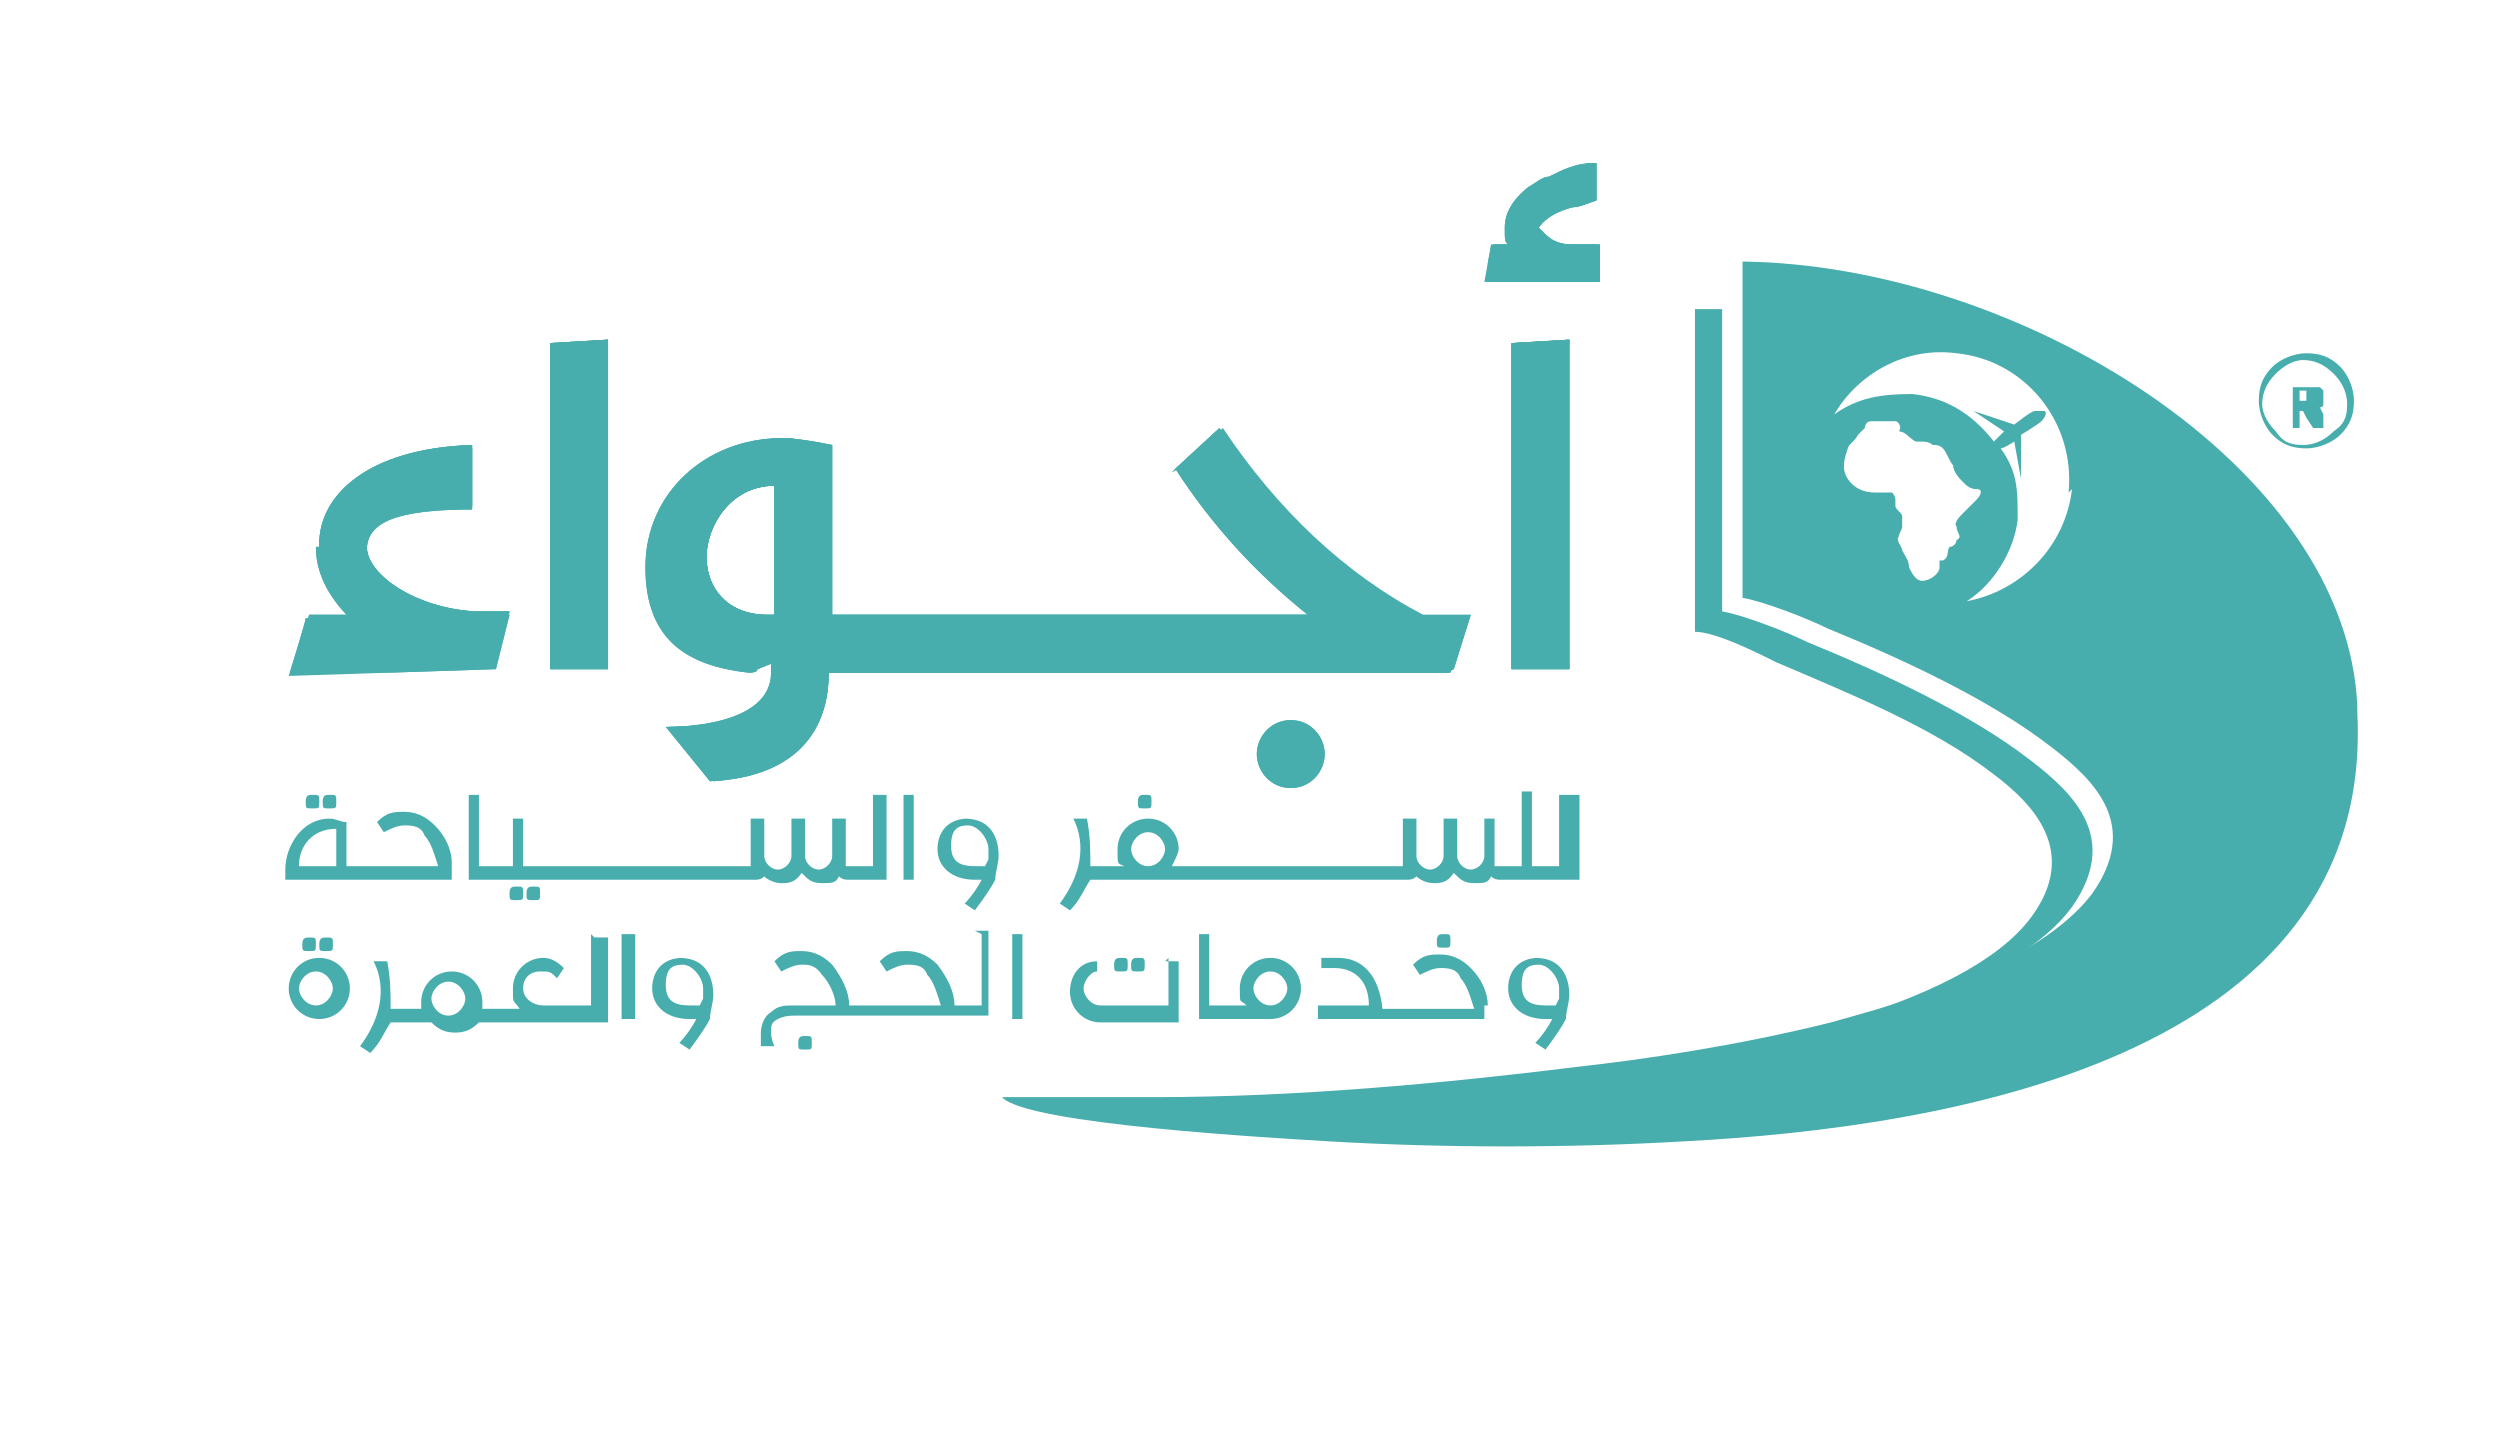 <?xml version="1.0" encoding="UTF-8"?><svg id="Layer_1" xmlns="http://www.w3.org/2000/svg" xmlns:xlink="http://www.w3.org/1999/xlink" viewBox="0 0 73.6 42.2"><defs><clipPath id="clippath"><polygon points="16.2 10.1 16.2 19.7 17.9 19.7 17.9 10 16.2 10.1" fill="none"/></clipPath><clipPath id="clippath-1"><path d="M22.6,18.1c-1.2,0-1.8-.8-1.8-1.7s.7-2.1,2-2.1v3.8c0,0,0,0-.1,0s0,0,0,0M34.7,13.8c1.1,1.7,2.4,3.1,3.9,4.3-4.7,0-9.4,0-14.1,0v-5c-.5-.1-1.1-.2-1.4-.2-2.2,0-4,1.6-4,3.8s1.3,2.9,3,3.1c0,0,.2,0,.2-.1l.5-.2v.3c0,1.6-2.8,1.6-3.1,1.6l1.3,1.6c3-.2,3.4-2.1,3.4-3.2h0c6.1,0,12.2,0,18.3,0l.5-1.6h-1.5c-2.3-1.2-4.3-3.1-5.9-5.5l-1.3,1.2Z" fill="none"/></clipPath><clipPath id="clippath-2"><path d="M45.6,5.2c-.2,0-.4.2-.6.3-.5.4-.7.8-.7,1.2s0,.4.1.5c-.4,0-.5,0-.5,0t0,0l-.2,1.1h3.3v-1.1h-.8c-.6,0-.8-.3-1-.5.2-.3.6-.5,1-.6.2,0,.4-.1.7-.2,0-.5,0-.7,0-.9s0-.2,0-.2c-.5,0-.9.2-1.3.4" fill="none"/></clipPath><clipPath id="clippath-3"><polygon points="44.5 10.1 44.5 19.7 46.2 19.7 46.2 10 44.5 10.1" fill="none"/></clipPath><clipPath id="clippath-4"><path d="M9.3,16.1c0,.7.3,1.4,1,2.1h-1.3c0,.1-.5,1.7-.5,1.7l6.1-.2.4-1.6c-.3,0-.7,0-1,0-1.8-.1-3.2-1.1-3.2-1.9s.8-1.2,3.1-1.2c0-.5,0-1,0-1.3,0-.2,0-.3,0-.5-3.1.1-4.5,1.5-4.5,2.9" fill="none"/></clipPath><clipPath id="clippath-5"><polygon points="16.2 10.1 16.2 19.7 17.9 19.7 17.9 10 16.2 10.1" fill="none"/></clipPath><clipPath id="clippath-6"><path d="M22.6,18.1c-1.2,0-1.8-.8-1.8-1.7s.7-2.1,2-2.1v3.8c0,0,0,0-.1,0s0,0,0,0M34.7,13.8c1.1,1.7,2.4,3.1,3.9,4.3-4.7,0-9.4,0-14.1,0v-5c-.5-.1-1.1-.2-1.4-.2-2.2,0-4,1.6-4,3.8s1.3,2.9,3,3.1c0,0,.2,0,.2-.1l.5-.2v.3c0,1.6-2.8,1.6-3.1,1.6l1.3,1.6c3-.2,3.4-2.1,3.4-3.2h0c6.1,0,12.2,0,18.3,0l.5-1.6h-1.5c-2.3-1.2-4.3-3.1-5.9-5.5l-1.3,1.2Z" fill="none"/></clipPath><clipPath id="clippath-7"><path d="M45.6,5.2c-.2,0-.4.2-.6.3-.5.4-.7.8-.7,1.2s0,.4.1.5c-.4,0-.5,0-.5,0t0,0l-.2,1.1h3.3v-1.1h-.8c-.6,0-.8-.3-1-.5.2-.3.6-.5,1-.6.2,0,.4-.1.7-.2,0-.5,0-.7,0-.9s0-.2,0-.2c-.5,0-.9.2-1.3.4" fill="none"/></clipPath><clipPath id="clippath-8"><polygon points="44.5 10.1 44.5 19.7 46.2 19.7 46.2 10 44.5 10.1" fill="none"/></clipPath><clipPath id="clippath-9"><path d="M9.3,16.1c0,.7.3,1.4,1,2.1h-1.3c0,.1-.5,1.7-.5,1.7l6.1-.2.4-1.6c-.3,0-.7,0-1,0-1.8-.1-3.2-1.1-3.2-1.9s.8-1.2,3.1-1.2c0-.5,0-1,0-1.3,0-.2,0-.3,0-.5-3.1.1-4.5,1.5-4.5,2.9" fill="none"/></clipPath></defs><polygon points="16.2 19.7 17.9 19.7 17.9 10 16.2 10.1 16.2 19.7" fill="#47adad" fill-rule="evenodd"/><g clip-path="url(#clippath)"><rect x="-1.8" y="-7.9" width="37.6" height="45.6" rx="18" ry="18" fill="#47adad"/></g><path d="M22.8,18.1c-.1,0-.1,0-.2,0-1.2,0-1.8-.8-1.8-1.7s.7-2.1,2-2.1v3.8ZM42.8,19.7l.5-1.6h-1.5c-2.3-1.2-4.3-3.1-5.9-5.5l-1.3,1.2c1.1,1.7,2.4,3.1,3.9,4.3-4.7,0-9.4,0-14.1,0v-5c-.5-.1-1-.2-1.4-.2-2.2,0-4,1.6-4,3.8s1.3,2.9,3,3.1c0,0,.2,0,.2-.1l.5-.2v.3c0,1.6-2.8,1.6-3.1,1.6l1.3,1.6c3-.2,3.4-2.1,3.4-3.2h0c6.1,0,12.2,0,18.3,0" fill="#47adad" fill-rule="evenodd"/><g clip-path="url(#clippath-1)"><rect x="1.2" y="-5.4" width="60.1" height="46.2" rx="18" ry="18" fill="#47adad"/></g><path d="M47.1,7.2h-.8c-.6,0-.8-.3-1-.5.2-.3.6-.5,1-.6.2,0,.4-.1.7-.2,0-.5,0-.7,0-.9s0-.2,0-.2c-.5,0-.9.2-1.3.4-.2,0-.4.2-.6.3-.5.4-.7.8-.7,1.2s0,.4.1.5c-.4,0-.5,0-.5,0t0,0l-.2,1.1h3.3v-1.1Z" fill="#47adad" fill-rule="evenodd"/><g clip-path="url(#clippath-2)"><rect x="25.8" y="-13.1" width="39.2" height="39.4" rx="18" ry="18" fill="#47adad"/></g><polygon points="44.5 19.7 46.2 19.7 46.2 10 44.5 10.1 44.5 19.7" fill="#47adad" fill-rule="evenodd"/><g clip-path="url(#clippath-3)"><path d="M44.5-8h1.7c9.9,0,18,8,18,18v9.7c0,9.9-8,18-18,18h-1.7c-9.9,0-18-8-18-18v-9.7C26.5,0,34.6-8,44.5-8Z" fill="#47adad"/></g><path d="M8.5,19.8l6.1-.2.4-1.6c-.3,0-.7,0-1,0-1.8-.1-3.2-1.1-3.2-1.9s.8-1.2,3.1-1.2c0-.5,0-1,0-1.3,0-.2,0-.3,0-.5-3.1.1-4.5,1.5-4.5,2.9s.3,1.4,1,2.1h-1.3c0,.1-.5,1.7-.5,1.7Z" fill="#47adad" fill-rule="evenodd"/><g clip-path="url(#clippath-4)"><rect x="-9.5" y="-4.8" width="42.5" height="42.6" rx="18" ry="18" fill="#47adad"/></g><path d="M50.7,9.1c-.2,0-.4,0-.5,0h-.3s0,9.5,0,9.5c.6,0,1.8.6,2.4.9,2.1.9,4.6,1.9,6.4,3.3,1.2.9,2.5,2.3,1.1,4.2-2,2.7-8.7,4-12.9,4.6,4.2-.5,11.9-1.9,14.1-4.9,1.4-2,.1-3.3-1.2-4.3-1.8-1.4-4.4-2.6-6.6-3.5-.6-.3-1.9-.8-2.5-.9v-8.7Z" fill="#47adad" fill-rule="evenodd"/><polygon points="16.2 19.7 17.9 19.7 17.9 10 16.2 10.1 16.2 19.7" fill="#47adad" fill-rule="evenodd"/><g clip-path="url(#clippath-5)"><rect x="16.2" y="10" width="1.7" height="9.7" fill="#47adad"/></g><polygon points="16.2 19.7 17.9 19.7 17.9 10 16.2 10.1 16.2 19.7" fill="#47adad"/><path d="M38,21.2c-.6,0-1,.5-1,1s.4,1,1,1,1-.5,1-1-.4-1-1-1" fill="#47adad" fill-rule="evenodd"/><path d="M38,21.2c-.6,0-1,.5-1,1s.4,1,1,1,1-.5,1-1-.4-1-1-1" fill="#47adad"/><path d="M22.8,18.1c-.1,0-.1,0-.2,0-1.2,0-1.8-.8-1.8-1.7s.7-2.1,2-2.1v3.8ZM42.8,19.7l.5-1.6h-1.5c-2.3-1.2-4.3-3.1-5.9-5.5l-1.3,1.2c1.1,1.7,2.4,3.1,3.9,4.3-4.7,0-9.4,0-14.1,0v-5c-.5-.1-1-.2-1.4-.2-2.2,0-4,1.6-4,3.8s1.3,2.9,3,3.1c0,0,.2,0,.2-.1l.5-.2v.3c0,1.6-2.8,1.6-3.1,1.6l1.3,1.6c3-.2,3.4-2.1,3.4-3.2h0c6.1,0,12.2,0,18.3,0" fill="#47adad" fill-rule="evenodd"/><g clip-path="url(#clippath-6)"><rect x="19.1" y="12.6" width="24.2" height="10.3" fill="#47adad"/></g><path d="M41.9,18.1c-2.3-1.2-4.3-3.1-5.9-5.5l-1.3,1.2c1.1,1.7,2.4,3.1,3.9,4.3-4.7,0-9.4,0-14.1,0v-5c-.5-.1-1.1-.2-1.4-.2-2.2,0-4,1.6-4,3.8s1.3,2.9,3,3.1c0,0,.2,0,.2-.1l.5-.2v.3c0,1.6-2.8,1.6-3.1,1.6l1.3,1.6c3-.2,3.4-2.1,3.4-3.2h0c6.1,0,12.2,0,18.3,0l.5-1.6h-1.5ZM22.8,18.1c-.1,0-.1,0-.2,0-1.2,0-1.8-.8-1.8-1.7s.7-2.1,2-2.1v3.8Z" fill="#47adad"/><path d="M47.1,7.2h-.8c-.6,0-.8-.3-1-.5.2-.3.6-.5,1-.6.2,0,.4-.1.7-.2,0-.5,0-.7,0-.9s0-.2,0-.2c-.5,0-.9.2-1.3.4-.2,0-.4.2-.6.3-.5.4-.7.8-.7,1.2s0,.4.1.5c-.4,0-.5,0-.5,0t0,0l-.2,1.1h3.3v-1.1Z" fill="#47adad" fill-rule="evenodd"/><g clip-path="url(#clippath-7)"><rect x="43.8" y="4.8" width="3.3" height="3.5" fill="#47adad"/></g><path d="M47.1,7.2h-.8c-.6,0-.8-.3-1-.5.2-.3.6-.5,1-.6.2,0,.4-.1.7-.2,0-.5,0-.7,0-.9s0-.2,0-.2c-.5,0-.9.2-1.3.4-.2,0-.4.2-.6.3-.5.4-.7.8-.7,1.2s0,.4.1.5c-.4,0-.5,0-.5,0t0,0l-.2,1.1h3.3v-1.1Z" fill="#47adad"/><polygon points="44.5 19.7 46.2 19.7 46.2 10 44.5 10.1 44.5 19.7" fill="#47adad" fill-rule="evenodd"/><g clip-path="url(#clippath-8)"><rect x="44.5" y="10" width="1.7" height="9.7" fill="#47adad"/></g><polygon points="44.5 19.7 46.2 19.7 46.2 10 44.5 10.1 44.5 19.7" fill="#47adad"/><path d="M8.5,19.8l6.1-.2.4-1.6c-.3,0-.7,0-1,0-1.8-.1-3.2-1.1-3.2-1.9s.8-1.2,3.1-1.2c0-.5,0-1,0-1.3,0-.2,0-.3,0-.5-3.1.1-4.5,1.5-4.5,2.9s.3,1.4,1,2.1h-1.3c0,.1-.5,1.7-.5,1.7Z" fill="#47adad" fill-rule="evenodd"/><g clip-path="url(#clippath-9)"><rect x="8.5" y="13.1" width="6.5" height="6.7" fill="#47adad"/></g><path d="M8.5,19.8l6.1-.2.4-1.6c-.3,0-.7,0-1,0-1.8-.1-3.2-1.1-3.2-1.9s.8-1.2,3.1-1.2c0-.5,0-1,0-1.3,0-.2,0-.3,0-.5-3.1.1-4.5,1.5-4.5,2.9s.3,1.4,1,2.1h-1.3c0,.1-.5,1.7-.5,1.7Z" fill="#47adad"/><path d="M68.9,10.8c-.3-.3-.6-.4-1-.4s-.8.2-1,.4c-.3.3-.4.6-.4,1s.2.8.4,1c.3.3.6.4,1,.4s.8-.2,1-.4c.3-.3.4-.6.4-1s-.2-.8-.4-1M68.7,12.7c-.2.2-.5.4-.9.4s-.6-.1-.8-.4c-.2-.2-.4-.5-.4-.8s.1-.6.4-.9c.2-.2.5-.4.8-.4s.6.1.9.4c.2.2.4.5.4.9s-.1.6-.4.8" fill="#47adad"/><path d="M68.4,12.2c0,0-.1-.2-.1-.2,0,0,0,0-.1,0,.1,0,.2,0,.2-.1,0,0,0-.1,0-.2s0-.1,0-.2c0,0,0,0-.1-.1,0,0-.1,0-.3,0h-.5v1.2h.2v-.5h0c0,0,0,0,.1,0,0,0,0,0,0,0,0,0,0,0,.1.2l.2.3h.3v-.2ZM67.9,11.8h-.2v-.3h.2c0,0,.2,0,.2,0,0,0,0,0,0,0,0,0,0,0,0,0s0,0,0,0c0,0,0,0,0,0,0,0,0,0-.2,0" fill="#47adad" fill-rule="evenodd"/><path d="M9.7,23.4c-.1,0-.2,0-.2.2s0,.2.2.2.2,0,.2-.2,0-.2-.2-.2M13.3,25.4c0-.4-.2-.8-.5-1.1-.3-.3-.6-.4-.9-.4s-.5,0-.8.3l.2.3c.2-.1.4-.2.6-.2s.5,0,.6.3c.2.2.3.6.4.9h-2.7v-1.3c-.2,0-.3-.1-.5-.1-.8,0-1.3.8-1.3,1.5s0,.2,0,.3h4.9c0-.1,0-.3,0-.4M9.9,25.5h-1.1c0-.6.4-1.1,1.1-1.1v1.1ZM15.7,26.1c-.1,0-.2,0-.2.2s0,.2.2.2.2,0,.2-.2,0-.2-.2-.2M15.2,26.1c-.1,0-.2,0-.2.2s0,.2.2.2.2,0,.2-.2,0-.2-.2-.2M25.7,23.4v2.1h-.8v-1.4h-.4v1.1c0,.2-.2.4-.4.4s-.4-.2-.4-.4v-1.1h-.4v1.1c0,.2-.2.4-.4.4s-.4-.2-.4-.4v-1.1h-.4v1.4h-6.7v-1.4h-.3v1.4h-1v-2.1h-.3v2.5h8.4c.1,0,.2,0,.3-.1.1.1.3.2.5.2s.4,0,.6-.3c.2.2.3.3.6.3s.4,0,.5-.2c.1.1.2.1.3.1h1.1v-2.5h-.4ZM26.6,25.9h.3v-2.5h-.3v2.5ZM28.5,24.1c-.6,0-.9.4-.9.9s.4.9,1.1.9.2,0,.2,0c-.1.2-.3.5-.5.7l.3.2c.3-.4.5-.7.6-.9,0-.2.1-.5.1-.7,0-.5-.2-1.1-1-1.1M29,25.5c0,0-.2,0-.3,0-.4,0-.7-.1-.7-.6s.2-.6.5-.6.6.4.6.7,0,.3,0,.3M33.7,23.4c-.1,0-.2,0-.2.2s0,.2.2.2.2,0,.2-.2,0-.2-.2-.2M45.9,23.4v2.1h-.8v-2.2h-.3v2.2h-.8v-1.4h-.3v1.1c0,.2-.2.4-.4.4s-.4-.2-.4-.4v-1.1h-.4v1.1c0,.2-.2.4-.4.4s-.4-.2-.4-.4v-1.1h-.4v1.4h-6.8c.1-.2.2-.4.2-.5,0-.5-.4-.9-.9-.9s-.9.4-.9.9,0,.4.2.5h-1c0-.4,0-.9-.1-1.4h-.4c.4.8.2,1.7-.4,2.5l.3.2c.3-.3.4-.6.6-.9h9.3c.1,0,.2,0,.3-.1.1.1.3.2.5.2s.4,0,.6-.3c.2.2.3.3.6.3s.4,0,.5-.2c.1.1.2.1.3.1h2.3v-2.5h-.4ZM33.8,25.5c-.3,0-.5-.3-.5-.5s.2-.5.5-.5.5.3.5.5-.2.5-.5.5M9.4,28.2h0c-.5,0-.9.4-.9.9s.4.9.9.9.9-.4.9-.9h0c0-.5-.4-.9-.9-.9M9.3,29.6c-.3,0-.5-.3-.5-.5s.2-.5.5-.5.5.3.5.5-.2.5-.5.5M9.6,27.6c-.1,0-.2,0-.2.2s0,.2.2.2.2,0,.2-.2,0-.2-.2-.2M9.1,27.6c-.1,0-.2,0-.2.2s0,.2.2.2.2,0,.2-.2,0-.2-.2-.2M17.4,27.5v2.1h-1.4c-.3,0-.6-.2-.6-.5s.2-.5.5-.5.3,0,.5.2l.2-.3c-.2-.2-.4-.3-.6-.3-.5,0-.9.4-.9.9s0,.3.2.6h-1.1c0-.1,0-.2,0-.2,0-.5-.4-.9-.9-.9s-.9.4-.9.9,0,.1,0,.2h-.9c0-.4,0-.9-.1-1.4h-.4c.4.8.2,1.7-.4,2.5l.3.2c.3-.3.4-.6.6-.9h1.2c.2.2.4.3.7.3s.5-.1.7-.3h3.8v-2.5h-.4ZM13.2,29.9c-.3,0-.5-.3-.5-.5s.2-.5.5-.5.5.3.5.5-.2.5-.5.5M18.3,30h.4v-2.5h-.4v2.5ZM20.1,28.2c-.6,0-.9.4-.9.9s.4.9,1.1.9.2,0,.2,0c-.1.2-.3.5-.5.7l.3.2c.3-.4.5-.7.6-.9,0-.2.1-.5.1-.7,0-.5-.2-1.1-1-1.1M20.6,29.6c0,0-.2,0-.3,0-.4,0-.7-.1-.7-.6s.2-.6.5-.6.6.4.6.7,0,.3,0,.3M23.7,30.5c-.1,0-.2,0-.2.2s0,.2.2.2.2,0,.2-.2,0-.2-.2-.2M28.9,27.5v2.1h-.8c0-.4-.2-.8-.5-1.2-.3-.3-.6-.4-.9-.4s-.5,0-.8.3l.2.3c.2-.1.4-.2.6-.2s.5,0,.6.3c.2.2.3.6.4.9h-2.7c0-.4-.2-.8-.5-1.2-.3-.3-.6-.4-.9-.4s-.5,0-.8.3l.2.3c.2-.1.4-.2.6-.2s.4,0,.6.3c.2.2.4.6.4.9h-1.2c-.3,0-.5,0-.7.2-.2.1-.3.4-.3.6s0,.3,0,.4h.4c0,0-.1-.2-.1-.4s0-.3.2-.4c.2-.1.4-.1.5-.1h5.7v-2.5h-.4ZM29.8,30h.3v-2.5h-.3v2.5ZM34.4,28.2v1.4h-2c-.3,0-.5-.3-.5-.5s.2-.5.4-.5v-.3c-.5,0-.8.4-.8.9s.4.9.9.9h2.3v-1.8h-.4ZM33.5,28.2c-.1,0-.2,0-.2.2s0,.2.2.2.2,0,.2-.2,0-.2-.2-.2M33,28.2c-.1,0-.2,0-.2.2s0,.2.2.2.2,0,.2-.2,0-.2-.2-.2M37.4,28.2c-.5,0-.9.4-.9.9s0,.3.2.5h-1.1v-2.1h-.3v2.5h2.1c.5,0,.9-.4.9-.9s-.4-.9-.9-.9M37.4,29.6c-.3,0-.5-.3-.5-.5s.2-.5.5-.5.5.3.5.5-.2.5-.5.5M43.8,29.6c0-.4-.2-.8-.5-1.1s-.6-.4-.9-.4-.5,0-.8.3l.2.3c.2-.1.4-.2.6-.2s.5,0,.6.3c.2.2.3.6.4.9h-2.7c-.1-1-.6-1.5-1.3-1.5s-.3,0-.5,0v.3c.1,0,.3,0,.4,0,.5,0,1,.3,1,1.1h-1.5v.4h4.9c0-.1,0-.3,0-.4M42.5,27.5c-.1,0-.2,0-.2.2s0,.2.2.2.2,0,.2-.2,0-.2-.2-.2M45.3,28.2c-.6,0-.9.4-.9.9s.4.9,1.1.9.2,0,.2,0c-.1.2-.3.5-.5.7l.3.2c.3-.4.5-.7.6-.9,0-.2.1-.5.1-.7,0-.5-.2-1.1-1-1.1M45.8,29.6c0,0-.2,0-.3,0-.4,0-.7-.1-.7-.6s.2-.6.5-.6.6.4.6.7,0,.3,0,.3M9.2,23.4c-.1,0-.2,0-.2.2s0,.2.2.2.2,0,.2-.2,0-.2-.2-.2" fill="#47adad" fill-rule="evenodd"/><path d="M69.4,20.8c-.3-7.1-10-13-18.1-13.1v9.9c.6.1,1.9.6,2.5.9,2.2.9,4.8,2.1,6.6,3.5,1.3,1,2.6,2.3,1.2,4.3-.6.8-1.6,1.5-2.8,2.1h0c-1.4.7-3.1,1.2-4.9,1.7,0,0,0,0,0,0-2.8.7-5.6,1.1-7.4,1.3-4,.5-8.4.9-12.5.9h-4.5c.7.8,8,1.2,9.6,1.3,3.4.2,7.1.2,10.5,0,7.6-.4,20.3-2.4,19.8-12.6M57.6,15.9c0,.1-.1.2-.2.2-.1.1,0,.3-.2.4,0,0-.1,0-.1,0,0,0,0,.2,0,.2,0,.2-.3.4-.5.4-.2,0-.3-.2-.4-.4,0-.2-.1-.3-.2-.5,0-.1-.2-.3-.1-.4,0-.1.1-.2.1-.3,0,0,0-.2,0-.3,0-.1-.2-.2-.2-.3,0,0,0-.1,0-.2,0,0,0-.1-.1-.2-.2,0-.4,0-.5,0-.3,0-.6-.1-.8-.4-.2-.3-.1-.6,0-.9,0-.1.2-.2.3-.4,0,0,.1-.1.2-.2,0,0,0-.2.2-.2.2,0,.4,0,.5,0,0,0,.1,0,.2,0,.1,0,.2.2.1.3.2,0,.3.2.5.3,0,0,.1,0,.1,0,0,0,0,0,0,0,0,0,.1,0,.1,0,0,0,.2,0,.3.1.1,0,.2,0,.3.1.1.1.2.4.3.5,0,.2.2.4.3.5.1.1.2.2.4.2.2,0,.1.2,0,.3-.1.1-.3.3-.4.4-.1.1-.3.3-.2.4,0,.2.2.3,0,.4M61,14.4c-.2,1.7-1.5,3-3.1,3.3.8-.5,1.4-1.5,1.5-2.4,0-.9,0-1.4-.5-2.1,0,0,0,0,0,0,.1,0,.4-.2.4-.2l.2,1.1h0s0-1.3,0-1.3c0,0,.5-.3.6-.4,0,0,.2-.2.1-.3h0s0,0-.1,0c0,0-.2,0-.2,0-.1,0-.6.4-.6.4l-1.2-.4h0s.9.6.9.6c0,0-.2.2-.3.3,0,0,0,0,0,0-.7-.9-1.5-1.3-2.4-1.4-.9,0-1.6.1-2.3.6.7-1.2,2.1-2,3.6-1.8,2,.2,3.5,2,3.3,4.1" fill="#47adad" fill-rule="evenodd"/></svg>